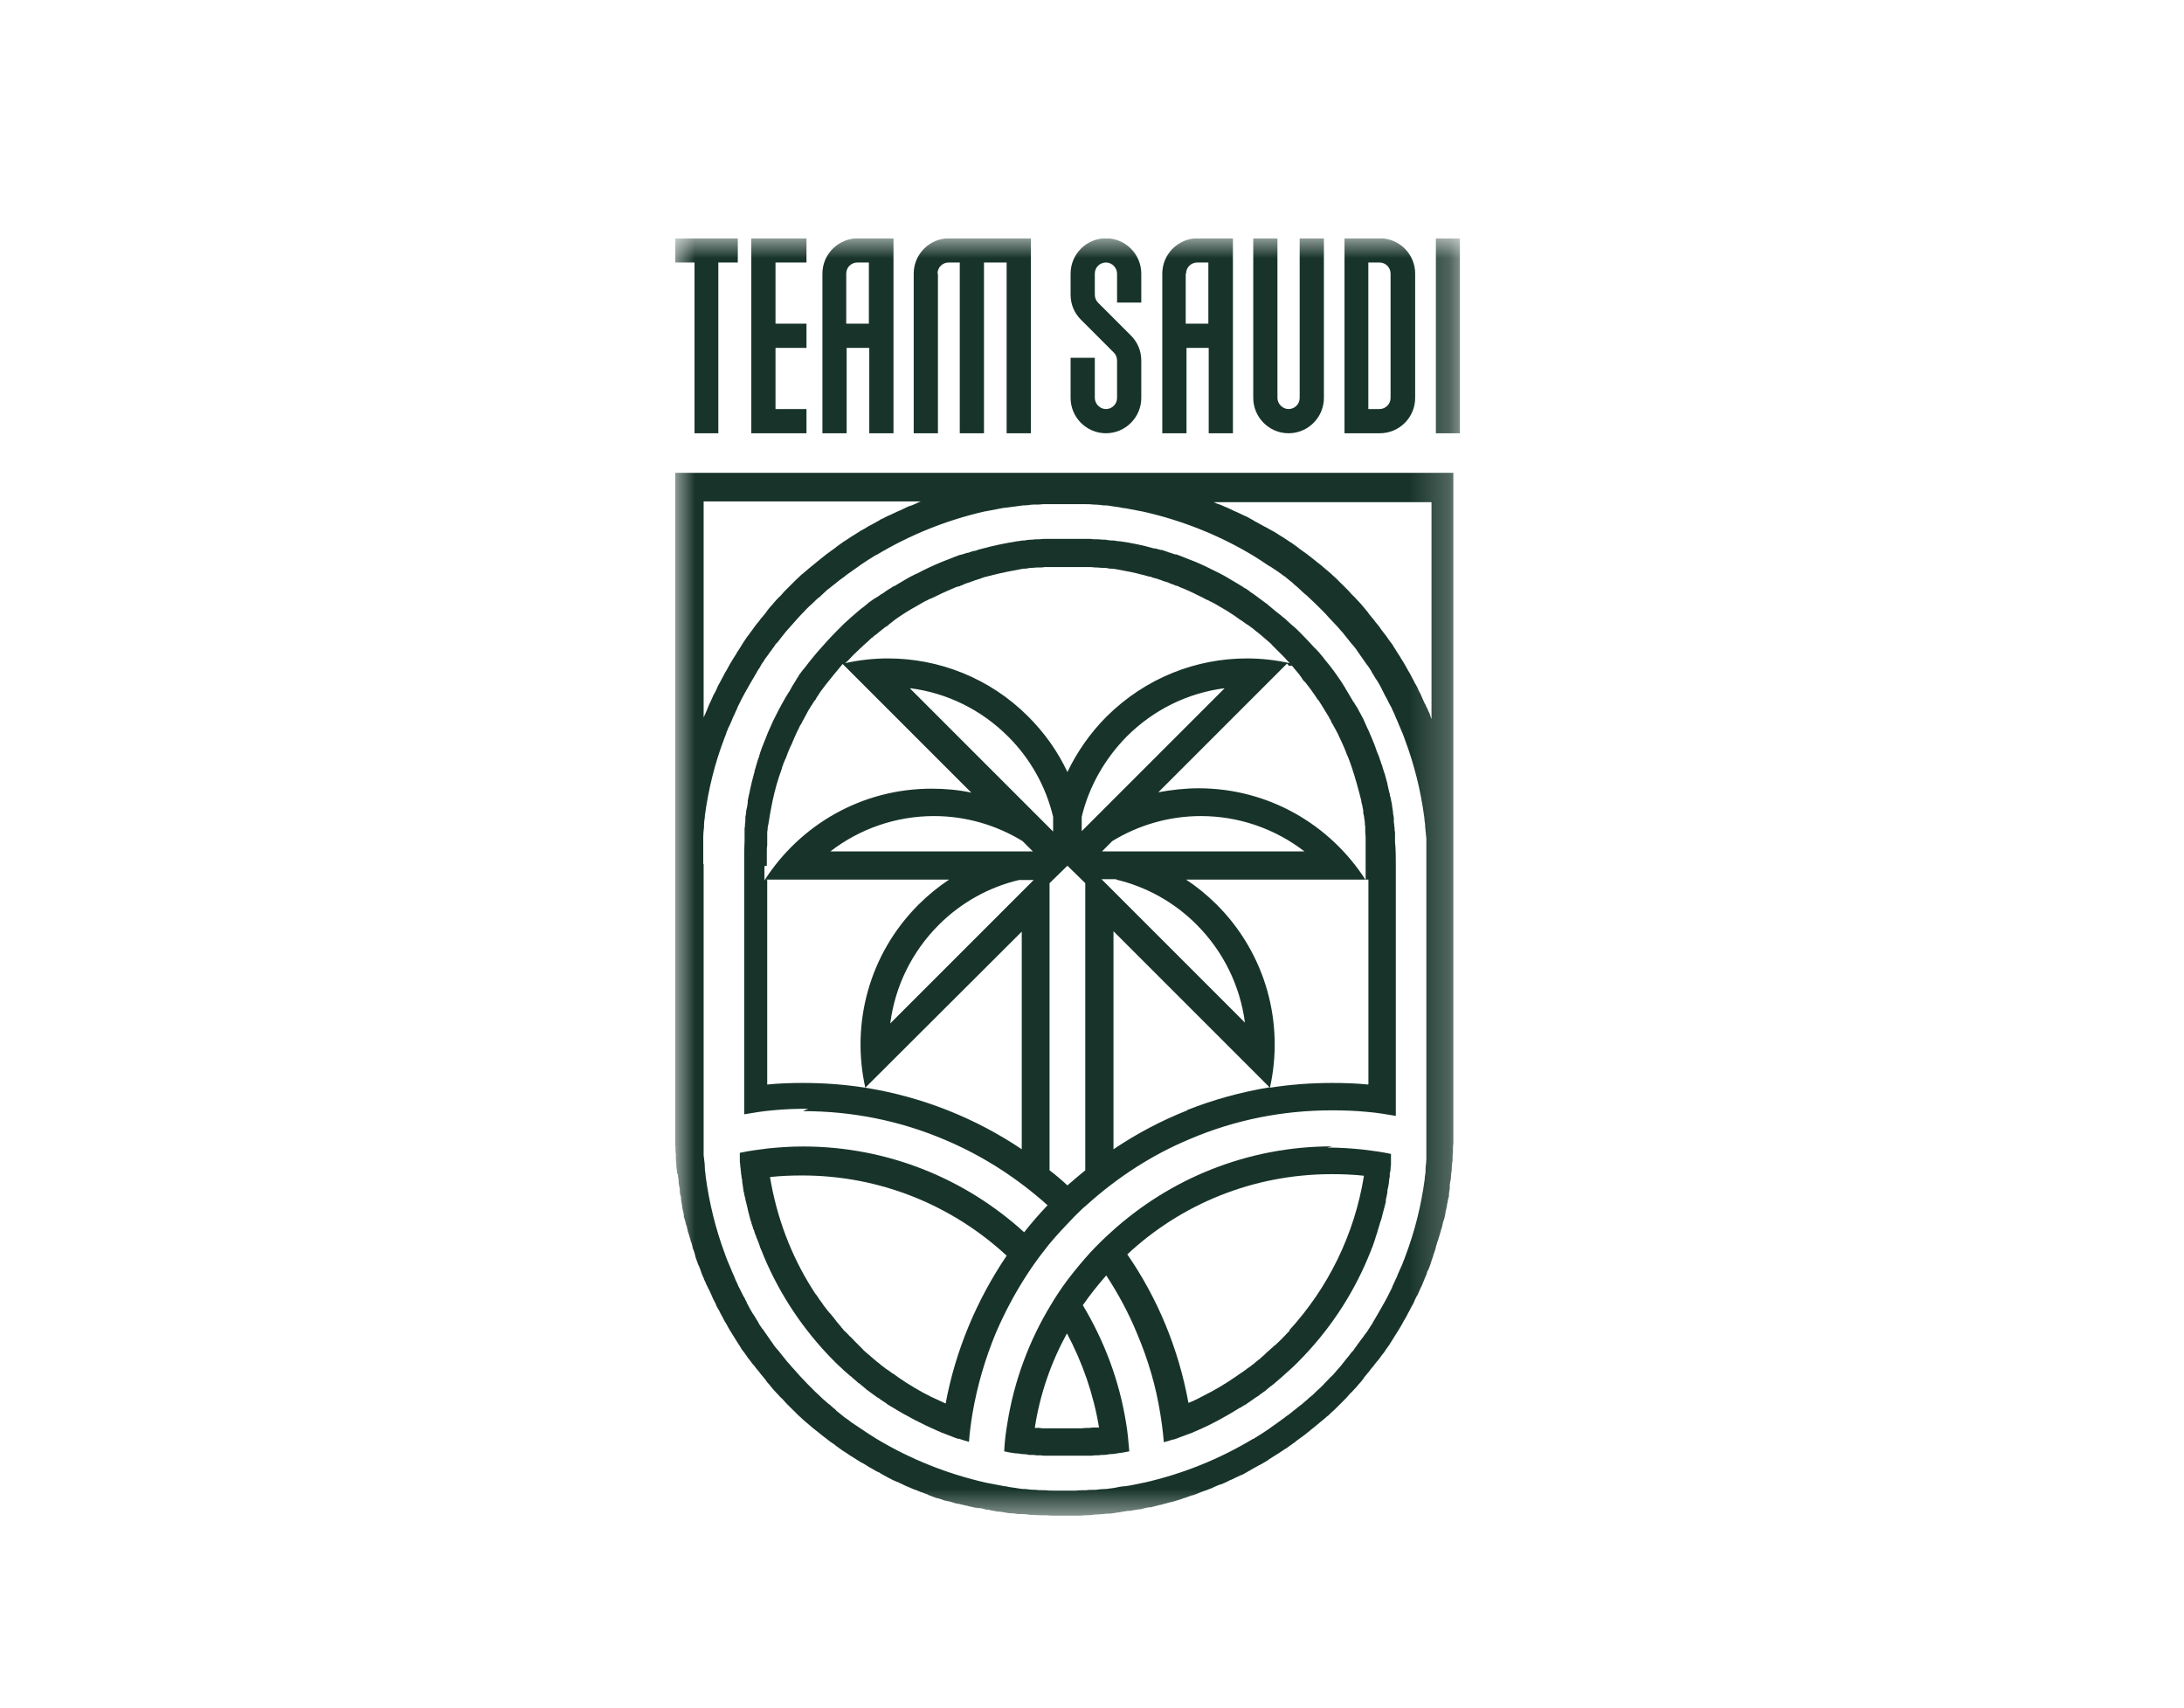 <svg width="55" height="43" viewBox="0 0 55 43" fill="none" xmlns="http://www.w3.org/2000/svg">
<g clip-path="url(#clip0_882_532)">
<mask id="mask0_882_532" style="mask-type:luminance" maskUnits="userSpaceOnUse" x="17" y="6" width="20" height="33">
<path d="M36.76 6H17V38.3H36.76V6Z" fill="white"/>
</mask>
<g mask="url(#mask0_882_532)">
<path d="M17 28.416C17 28.486 17 28.546 17 28.616C17 28.636 17 28.656 17 28.666C17 28.726 17 28.786 17 28.856H17.01C17.01 28.936 17.01 29.006 17.02 29.066C17.02 29.086 17.02 29.106 17.02 29.116C17.02 29.176 17.02 29.236 17.03 29.286C17.03 29.286 17.03 29.306 17.03 29.316C17.03 29.376 17.04 29.446 17.05 29.506C17.05 29.526 17.05 29.536 17.05 29.556H17.07C17.07 29.606 17.08 29.666 17.09 29.716C17.09 29.726 17.09 29.746 17.09 29.756C17.09 29.816 17.11 29.876 17.12 29.946C17.12 29.966 17.12 29.986 17.12 30.006C17.12 30.056 17.14 30.106 17.15 30.156C17.15 30.176 17.15 30.186 17.15 30.206C17.16 30.266 17.17 30.326 17.18 30.386C17.18 30.406 17.18 30.426 17.19 30.446C17.2 30.496 17.21 30.536 17.22 30.586V30.636C17.24 30.696 17.26 30.756 17.27 30.806C17.27 30.826 17.28 30.846 17.29 30.866C17.3 30.906 17.31 30.956 17.32 30.996C17.32 31.016 17.33 31.036 17.34 31.056C17.36 31.116 17.37 31.166 17.39 31.226C17.39 31.246 17.4 31.266 17.41 31.286C17.42 31.326 17.43 31.356 17.44 31.396C17.44 31.396 17.44 31.396 17.44 31.406C17.44 31.426 17.45 31.446 17.46 31.466C17.48 31.516 17.5 31.576 17.51 31.626C17.51 31.646 17.52 31.666 17.53 31.696C17.54 31.736 17.56 31.776 17.57 31.806C17.57 31.826 17.59 31.856 17.6 31.876C17.62 31.926 17.64 31.976 17.66 32.036C17.66 32.056 17.68 32.076 17.68 32.096C17.7 32.136 17.71 32.166 17.73 32.206C17.73 32.226 17.75 32.256 17.76 32.276C17.78 32.326 17.8 32.376 17.83 32.426C17.83 32.446 17.85 32.466 17.86 32.486C17.88 32.526 17.89 32.556 17.91 32.596C17.92 32.616 17.93 32.636 17.94 32.666C17.96 32.706 17.98 32.756 18.01 32.806C18.02 32.826 18.03 32.846 18.04 32.876C18.05 32.906 18.07 32.926 18.08 32.956L18.1 32.986C18.1 32.986 18.13 33.036 18.14 33.066C18.16 33.096 18.17 33.126 18.19 33.156C18.2 33.186 18.22 33.206 18.23 33.236C18.25 33.276 18.27 33.306 18.29 33.336C18.31 33.376 18.33 33.406 18.35 33.446C18.37 33.476 18.39 33.516 18.41 33.546L18.46 33.626C18.46 33.626 18.5 33.686 18.51 33.706C18.53 33.736 18.54 33.756 18.56 33.786C18.58 33.816 18.6 33.846 18.61 33.866C18.63 33.886 18.64 33.916 18.66 33.946C18.68 33.986 18.71 34.016 18.74 34.056C18.76 34.086 18.79 34.126 18.81 34.156C18.83 34.186 18.85 34.216 18.87 34.236C18.89 34.266 18.91 34.286 18.93 34.316C18.95 34.346 18.97 34.366 18.99 34.386C19.01 34.416 19.03 34.436 19.05 34.466C19.07 34.486 19.09 34.516 19.11 34.536C19.13 34.566 19.15 34.586 19.17 34.616C19.21 34.656 19.24 34.706 19.28 34.746C19.28 34.746 19.28 34.756 19.29 34.766C19.3 34.776 19.31 34.786 19.32 34.806C19.36 34.846 19.39 34.886 19.43 34.936C19.45 34.956 19.46 34.976 19.48 34.996C19.53 35.046 19.57 35.096 19.62 35.146C19.64 35.166 19.65 35.186 19.67 35.196C19.71 35.236 19.75 35.276 19.79 35.326C19.8 35.336 19.82 35.356 19.83 35.366C19.88 35.416 19.93 35.466 19.98 35.516C20 35.536 20.02 35.546 20.03 35.566C20.08 35.616 20.13 35.666 20.19 35.716C20.2 35.726 20.21 35.736 20.22 35.746C20.27 35.786 20.31 35.826 20.36 35.866C20.38 35.876 20.39 35.896 20.41 35.906C20.46 35.956 20.52 35.996 20.58 36.046C20.6 36.056 20.61 36.076 20.63 36.086C20.68 36.126 20.73 36.166 20.78 36.206C20.79 36.206 20.81 36.226 20.82 36.236C20.88 36.286 20.94 36.326 21 36.366C21.02 36.376 21.03 36.386 21.05 36.406C21.11 36.446 21.17 36.496 21.23 36.536C21.23 36.536 21.24 36.536 21.25 36.546C21.31 36.586 21.37 36.626 21.43 36.666C21.45 36.676 21.46 36.686 21.48 36.696C21.54 36.736 21.61 36.776 21.67 36.816C21.68 36.816 21.7 36.836 21.71 36.836C21.77 36.866 21.83 36.906 21.89 36.946C21.9 36.946 21.91 36.956 21.93 36.966C22 37.006 22.06 37.046 22.13 37.076C22.15 37.076 22.16 37.096 22.18 37.106C22.25 37.146 22.31 37.176 22.38 37.216C22.45 37.256 22.52 37.286 22.59 37.316C22.61 37.316 22.62 37.326 22.64 37.336C22.71 37.366 22.78 37.406 22.85 37.436C22.85 37.436 22.87 37.436 22.88 37.446C22.95 37.476 23.01 37.506 23.08 37.526C23.09 37.526 23.11 37.536 23.12 37.546C23.14 37.546 23.16 37.556 23.17 37.566C23.17 37.566 23.19 37.566 23.2 37.576C23.21 37.576 23.22 37.576 23.23 37.586C23.27 37.596 23.3 37.616 23.34 37.626C23.35 37.626 23.37 37.636 23.38 37.646C23.45 37.676 23.52 37.696 23.59 37.726C23.59 37.726 23.6 37.726 23.61 37.726C23.63 37.726 23.66 37.746 23.68 37.746C23.73 37.766 23.78 37.786 23.84 37.796C23.85 37.796 23.86 37.796 23.88 37.806C23.88 37.806 23.88 37.806 23.89 37.806C23.92 37.806 23.95 37.826 23.97 37.826C24.02 37.846 24.07 37.856 24.11 37.866C24.11 37.866 24.12 37.866 24.13 37.866C24.17 37.876 24.21 37.886 24.25 37.896C24.28 37.896 24.31 37.916 24.34 37.916C24.35 37.916 24.37 37.916 24.38 37.926C24.44 37.936 24.5 37.956 24.56 37.966C24.58 37.966 24.6 37.966 24.61 37.976C24.62 37.976 24.64 37.976 24.65 37.976C24.65 37.976 24.67 37.976 24.68 37.976C24.73 37.986 24.79 37.996 24.84 38.016C24.84 38.016 24.86 38.016 24.87 38.016H24.9C24.9 38.016 24.92 38.016 24.92 38.026C24.99 38.036 25.06 38.056 25.14 38.066C25.15 38.066 25.17 38.066 25.18 38.066C25.26 38.076 25.34 38.096 25.42 38.106C25.42 38.106 25.42 38.106 25.43 38.106C25.44 38.106 25.46 38.106 25.47 38.106C25.52 38.106 25.58 38.116 25.63 38.126C25.64 38.126 25.65 38.126 25.66 38.126C25.68 38.126 25.69 38.126 25.71 38.126C25.72 38.126 25.73 38.126 25.74 38.126C25.81 38.126 25.88 38.136 25.95 38.146C25.95 38.146 25.98 38.146 25.99 38.146C26.06 38.146 26.13 38.156 26.2 38.156C26.2 38.156 26.2 38.156 26.21 38.156C26.21 38.156 26.23 38.156 26.24 38.156C26.32 38.156 26.4 38.156 26.49 38.166C26.51 38.166 26.53 38.166 26.54 38.166C26.62 38.166 26.71 38.166 26.79 38.166C26.87 38.166 26.96 38.166 27.04 38.166C27.06 38.166 27.08 38.166 27.09 38.166C27.17 38.166 27.25 38.166 27.33 38.156C27.34 38.156 27.36 38.156 27.37 38.156C27.45 38.156 27.52 38.146 27.59 38.136C27.61 38.136 27.62 38.136 27.63 38.136C27.71 38.136 27.79 38.126 27.87 38.116C27.89 38.116 27.91 38.116 27.92 38.116C28 38.116 28.08 38.096 28.15 38.086C28.15 38.086 28.15 38.086 28.16 38.086C28.24 38.076 28.32 38.056 28.4 38.046C28.42 38.046 28.44 38.046 28.45 38.046C28.53 38.036 28.61 38.016 28.69 38.006H28.72C28.79 37.986 28.87 37.966 28.94 37.956C28.94 37.956 28.97 37.956 28.98 37.956C29.06 37.936 29.13 37.916 29.21 37.896C29.22 37.896 29.24 37.896 29.26 37.886C29.33 37.866 29.4 37.846 29.48 37.826H29.5C29.58 37.806 29.65 37.776 29.73 37.756C29.75 37.756 29.76 37.746 29.78 37.736C29.86 37.716 29.93 37.686 30.01 37.656C30.01 37.656 30.02 37.656 30.03 37.656C30.1 37.636 30.17 37.606 30.24 37.576C30.25 37.576 30.27 37.566 30.29 37.556C30.31 37.556 30.33 37.536 30.35 37.536C30.35 37.536 30.37 37.536 30.38 37.526C30.42 37.506 30.47 37.496 30.51 37.476C30.52 37.476 30.54 37.466 30.55 37.456C30.62 37.426 30.68 37.396 30.75 37.376C30.75 37.376 30.77 37.376 30.78 37.366C30.85 37.336 30.92 37.306 30.99 37.266C31.01 37.266 31.02 37.256 31.04 37.246C31.11 37.216 31.18 37.176 31.25 37.146C31.25 37.146 31.25 37.146 31.26 37.146C31.33 37.116 31.39 37.076 31.46 37.036C31.48 37.036 31.49 37.016 31.51 37.006C31.58 36.966 31.64 36.936 31.71 36.896C31.72 36.896 31.73 36.886 31.75 36.876C31.81 36.846 31.87 36.806 31.92 36.776C31.93 36.776 31.95 36.756 31.96 36.746C32.02 36.706 32.09 36.666 32.15 36.626C32.17 36.616 32.18 36.606 32.2 36.596C32.26 36.556 32.32 36.516 32.38 36.476C32.38 36.476 32.39 36.476 32.4 36.466C32.46 36.426 32.52 36.376 32.58 36.336C32.6 36.326 32.62 36.316 32.63 36.296C32.69 36.256 32.75 36.206 32.81 36.166C32.82 36.156 32.84 36.146 32.85 36.136C32.9 36.096 32.95 36.056 33 36.016C33.01 36.006 33.03 35.986 33.05 35.976C33.11 35.926 33.16 35.886 33.22 35.836C33.24 35.816 33.25 35.806 33.27 35.796C33.32 35.756 33.36 35.716 33.41 35.676C33.42 35.666 33.43 35.656 33.45 35.646C33.5 35.596 33.55 35.546 33.61 35.496L33.66 35.446C33.71 35.396 33.76 35.346 33.81 35.296C33.82 35.286 33.84 35.266 33.85 35.256C33.89 35.216 33.93 35.176 33.97 35.126C33.99 35.106 34 35.086 34.02 35.076C34.07 35.026 34.11 34.976 34.16 34.926C34.18 34.906 34.19 34.886 34.21 34.866C34.25 34.826 34.28 34.786 34.32 34.736C34.33 34.726 34.34 34.706 34.35 34.696C34.35 34.696 34.35 34.686 34.36 34.676C34.4 34.636 34.43 34.586 34.47 34.546C34.49 34.516 34.51 34.496 34.53 34.466C34.55 34.446 34.57 34.416 34.59 34.396C34.61 34.366 34.63 34.346 34.65 34.316C34.67 34.296 34.69 34.266 34.71 34.246C34.73 34.216 34.75 34.196 34.77 34.166C34.79 34.136 34.81 34.106 34.83 34.086C34.86 34.056 34.88 34.016 34.9 33.986C34.93 33.946 34.95 33.916 34.98 33.876C35 33.846 35.01 33.826 35.03 33.796C35.05 33.766 35.07 33.736 35.08 33.716C35.1 33.686 35.11 33.666 35.13 33.636C35.15 33.606 35.17 33.576 35.18 33.556C35.2 33.526 35.21 33.506 35.23 33.476C35.25 33.446 35.27 33.406 35.29 33.376C35.31 33.336 35.33 33.306 35.35 33.266C35.37 33.236 35.39 33.196 35.41 33.166C35.42 33.136 35.44 33.116 35.45 33.086C35.47 33.056 35.48 33.026 35.5 32.996C35.51 32.966 35.53 32.946 35.54 32.916C35.54 32.906 35.55 32.896 35.56 32.886C35.57 32.856 35.59 32.836 35.6 32.806C35.61 32.786 35.62 32.766 35.63 32.736C35.65 32.696 35.67 32.646 35.7 32.606C35.71 32.586 35.72 32.556 35.73 32.536C35.75 32.496 35.76 32.466 35.78 32.426L35.81 32.366C35.81 32.366 35.85 32.266 35.87 32.216C35.88 32.196 35.89 32.166 35.9 32.146C35.92 32.106 35.93 32.076 35.94 32.036C35.94 32.016 35.96 31.996 35.97 31.976C35.99 31.926 36.01 31.876 36.03 31.816C36.03 31.796 36.05 31.766 36.05 31.746C36.06 31.706 36.08 31.676 36.09 31.636C36.09 31.616 36.1 31.596 36.11 31.566C36.13 31.516 36.15 31.456 36.16 31.406C36.16 31.386 36.17 31.366 36.18 31.336C36.19 31.296 36.2 31.256 36.22 31.216C36.22 31.196 36.23 31.176 36.24 31.146C36.26 31.086 36.27 31.036 36.29 30.976C36.29 30.976 36.3 30.936 36.31 30.916C36.32 30.876 36.33 30.836 36.34 30.786C36.34 30.766 36.35 30.746 36.36 30.726C36.38 30.666 36.39 30.606 36.4 30.556C36.4 30.536 36.4 30.516 36.41 30.496C36.42 30.456 36.43 30.406 36.44 30.356C36.44 30.336 36.44 30.316 36.45 30.296C36.46 30.236 36.47 30.176 36.49 30.116C36.49 30.096 36.49 30.086 36.49 30.066C36.49 30.016 36.51 29.966 36.51 29.916C36.51 29.896 36.51 29.876 36.51 29.856C36.51 29.796 36.53 29.736 36.54 29.666C36.54 29.656 36.54 29.636 36.54 29.626C36.54 29.576 36.55 29.516 36.56 29.466C36.56 29.466 36.56 29.426 36.56 29.416C36.56 29.356 36.57 29.286 36.58 29.226C36.58 29.226 36.58 29.206 36.58 29.196C36.58 29.136 36.58 29.076 36.59 29.026C36.59 29.006 36.59 28.996 36.59 28.976C36.59 28.916 36.59 28.846 36.6 28.776C36.6 28.776 36.6 28.776 36.6 28.766C36.6 28.706 36.6 28.646 36.6 28.576C36.6 28.556 36.6 28.536 36.6 28.526C36.6 28.456 36.6 28.396 36.6 28.326V24.176V11.906H17V28.416ZM36.05 12.626V18.106C36.05 18.106 36.02 18.036 36.01 17.996C36.01 17.976 35.99 17.946 35.98 17.926C35.96 17.876 35.94 17.826 35.91 17.776C35.91 17.756 35.89 17.736 35.88 17.716C35.86 17.676 35.85 17.646 35.83 17.606C35.82 17.586 35.81 17.556 35.8 17.536C35.78 17.486 35.76 17.446 35.73 17.396C35.72 17.376 35.71 17.356 35.7 17.326C35.69 17.296 35.67 17.276 35.66 17.246L35.64 17.216C35.64 17.216 35.61 17.166 35.6 17.136C35.58 17.106 35.57 17.076 35.55 17.046C35.54 17.016 35.52 16.996 35.51 16.966C35.49 16.936 35.47 16.896 35.45 16.866C35.43 16.826 35.41 16.796 35.39 16.756C35.37 16.726 35.35 16.686 35.33 16.656C35.31 16.626 35.3 16.606 35.28 16.576C35.26 16.546 35.25 16.516 35.23 16.496C35.21 16.466 35.2 16.446 35.18 16.416C35.16 16.386 35.14 16.356 35.13 16.336C35.11 16.306 35.1 16.286 35.08 16.256C35.06 16.216 35.03 16.186 35 16.146C34.98 16.116 34.95 16.076 34.93 16.046C34.91 16.016 34.89 15.986 34.87 15.966C34.85 15.936 34.83 15.916 34.81 15.886C34.79 15.866 34.77 15.836 34.76 15.816C34.74 15.786 34.72 15.766 34.7 15.736C34.68 15.716 34.66 15.686 34.64 15.666C34.62 15.636 34.6 15.616 34.58 15.586C34.54 15.546 34.51 15.496 34.47 15.456C34.47 15.456 34.47 15.446 34.46 15.436C34.45 15.426 34.44 15.406 34.43 15.396C34.39 15.356 34.36 15.306 34.32 15.266C34.3 15.246 34.29 15.226 34.27 15.206C34.22 15.156 34.18 15.106 34.13 15.056C34.11 15.036 34.1 15.016 34.08 15.006C34.04 14.966 34 14.926 33.96 14.876C33.95 14.866 33.93 14.846 33.92 14.836C33.87 14.786 33.82 14.736 33.77 14.686C33.75 14.666 33.73 14.656 33.72 14.636C33.67 14.586 33.62 14.536 33.56 14.486C33.55 14.476 33.54 14.466 33.53 14.456C33.48 14.416 33.44 14.376 33.39 14.336C33.37 14.326 33.36 14.306 33.34 14.296C33.29 14.246 33.23 14.206 33.17 14.156C33.15 14.146 33.14 14.126 33.12 14.116C33.07 14.076 33.02 14.036 32.97 13.996C32.96 13.996 32.94 13.976 32.93 13.966C32.87 13.926 32.81 13.876 32.75 13.836C32.73 13.826 32.72 13.816 32.7 13.796C32.64 13.756 32.58 13.706 32.52 13.666C32.52 13.666 32.51 13.666 32.5 13.656C32.44 13.616 32.38 13.576 32.32 13.536C32.3 13.526 32.29 13.516 32.27 13.506C32.21 13.466 32.14 13.426 32.08 13.386C32.07 13.386 32.05 13.366 32.04 13.366C31.98 13.336 31.92 13.296 31.86 13.266C31.85 13.266 31.84 13.256 31.82 13.246C31.75 13.206 31.69 13.176 31.62 13.136C31.6 13.136 31.59 13.116 31.57 13.106C31.5 13.066 31.44 13.036 31.37 12.996C31.37 12.996 31.37 12.996 31.36 12.996C31.29 12.966 31.22 12.926 31.15 12.896C31.13 12.896 31.12 12.876 31.1 12.876C31.03 12.846 30.96 12.806 30.89 12.776C30.89 12.776 30.87 12.776 30.86 12.766C30.79 12.736 30.73 12.706 30.66 12.686C30.65 12.686 30.63 12.676 30.62 12.666C30.6 12.666 30.59 12.656 30.57 12.646H36.05V12.626ZM17.71 12.626H23.19C23.19 12.626 23.16 12.636 23.14 12.646C23.13 12.646 23.11 12.656 23.1 12.666C23.03 12.696 22.97 12.726 22.9 12.746C22.89 12.746 22.88 12.746 22.87 12.756C22.8 12.786 22.73 12.826 22.66 12.856C22.64 12.856 22.63 12.876 22.61 12.876C22.54 12.906 22.47 12.946 22.4 12.976C22.4 12.976 22.4 12.976 22.39 12.976C22.32 13.006 22.26 13.046 22.19 13.076C22.17 13.076 22.16 13.096 22.14 13.106C22.07 13.146 22.01 13.176 21.94 13.216C21.93 13.216 21.91 13.236 21.9 13.236C21.84 13.266 21.79 13.306 21.73 13.336C21.72 13.336 21.7 13.356 21.69 13.356C21.63 13.396 21.56 13.436 21.5 13.476C21.48 13.486 21.47 13.496 21.45 13.506C21.39 13.546 21.33 13.586 21.27 13.626C21.27 13.626 21.26 13.626 21.25 13.636C21.19 13.676 21.13 13.726 21.07 13.766C21.05 13.776 21.04 13.796 21.02 13.806C20.96 13.846 20.9 13.896 20.84 13.936C20.83 13.946 20.81 13.956 20.8 13.966C20.75 14.006 20.7 14.046 20.65 14.086C20.63 14.096 20.62 14.116 20.6 14.126C20.54 14.176 20.49 14.216 20.43 14.266C20.41 14.276 20.4 14.296 20.38 14.306C20.33 14.346 20.29 14.386 20.24 14.426C20.23 14.436 20.22 14.446 20.2 14.456C20.15 14.506 20.09 14.556 20.04 14.606L19.99 14.656C19.94 14.706 19.89 14.756 19.84 14.806C19.83 14.816 19.81 14.836 19.8 14.846C19.76 14.886 19.72 14.926 19.68 14.976C19.66 14.996 19.65 15.016 19.63 15.026C19.58 15.076 19.53 15.126 19.49 15.176C19.47 15.196 19.46 15.216 19.44 15.236C19.4 15.276 19.37 15.316 19.33 15.366C19.32 15.376 19.31 15.396 19.3 15.406C19.3 15.406 19.3 15.416 19.29 15.426C19.25 15.466 19.22 15.516 19.18 15.556C19.16 15.576 19.14 15.606 19.12 15.636C19.1 15.656 19.08 15.686 19.06 15.706C19.04 15.736 19.02 15.756 19 15.786C18.98 15.816 18.96 15.836 18.95 15.856C18.93 15.886 18.91 15.906 18.89 15.936C18.87 15.966 18.85 15.996 18.83 16.016C18.81 16.046 18.78 16.086 18.76 16.116C18.74 16.156 18.71 16.186 18.69 16.226C18.67 16.256 18.66 16.276 18.64 16.306C18.62 16.336 18.6 16.366 18.59 16.386C18.57 16.406 18.56 16.436 18.54 16.466C18.52 16.496 18.5 16.526 18.49 16.546C18.47 16.576 18.46 16.596 18.44 16.626C18.42 16.656 18.4 16.696 18.38 16.726C18.36 16.766 18.34 16.796 18.32 16.836C18.3 16.876 18.28 16.906 18.26 16.936C18.25 16.966 18.23 16.986 18.22 17.016C18.2 17.046 18.19 17.076 18.17 17.106C18.16 17.136 18.14 17.156 18.13 17.186C18.13 17.186 18.12 17.206 18.11 17.216C18.1 17.246 18.08 17.266 18.07 17.296C18.06 17.316 18.05 17.346 18.04 17.366C18.02 17.406 18 17.456 17.97 17.496C17.96 17.516 17.95 17.546 17.94 17.566C17.92 17.606 17.91 17.636 17.89 17.676L17.86 17.736C17.86 17.736 17.82 17.836 17.8 17.886C17.79 17.906 17.78 17.936 17.77 17.956C17.75 17.996 17.74 18.026 17.72 18.066V12.586L17.71 12.626ZM17.71 21.766C17.71 21.696 17.71 21.616 17.71 21.546C17.71 21.516 17.71 21.486 17.71 21.466C17.71 21.416 17.71 21.356 17.71 21.306C17.71 21.276 17.71 21.236 17.71 21.206C17.71 21.156 17.71 21.116 17.71 21.066C17.71 20.986 17.72 20.906 17.73 20.826C17.73 20.806 17.73 20.786 17.73 20.756C17.73 20.696 17.74 20.646 17.75 20.586C17.75 20.576 17.75 20.556 17.75 20.546C17.84 19.876 18 19.226 18.24 18.596C18.26 18.556 18.27 18.506 18.29 18.466C18.29 18.436 18.31 18.416 18.32 18.386C18.33 18.346 18.35 18.306 18.37 18.276C18.39 18.226 18.42 18.166 18.44 18.116C18.44 18.106 18.45 18.086 18.46 18.066C18.5 17.986 18.53 17.906 18.57 17.826C18.57 17.826 18.57 17.826 18.57 17.816C18.61 17.736 18.65 17.656 18.69 17.576C18.71 17.536 18.74 17.486 18.76 17.446C18.86 17.266 18.96 17.096 19.06 16.926C19.06 16.926 19.06 16.916 19.07 16.906C19.09 16.866 19.12 16.836 19.14 16.796C19.14 16.786 19.16 16.776 19.16 16.756C19.18 16.726 19.2 16.686 19.23 16.656C19.23 16.646 19.25 16.626 19.25 16.616C19.29 16.566 19.32 16.516 19.36 16.466C19.38 16.436 19.4 16.406 19.42 16.386C19.43 16.366 19.45 16.346 19.46 16.326C19.48 16.296 19.51 16.266 19.53 16.226C19.54 16.216 19.55 16.196 19.57 16.186C19.6 16.146 19.64 16.106 19.67 16.056C19.67 16.056 19.67 16.056 19.68 16.046C19.72 15.996 19.76 15.946 19.8 15.896C19.85 15.836 19.91 15.776 19.96 15.716C20.01 15.656 20.07 15.596 20.12 15.536C20.12 15.536 20.13 15.526 20.14 15.516C20.19 15.456 20.25 15.406 20.3 15.346C20.35 15.296 20.4 15.246 20.46 15.196L20.49 15.166C20.54 15.116 20.59 15.066 20.65 15.026C20.66 15.016 20.68 14.996 20.69 14.986L20.83 14.856C20.83 14.856 20.85 14.836 20.87 14.826C20.92 14.786 20.97 14.746 21.02 14.706C21.04 14.696 21.06 14.676 21.07 14.666C21.12 14.626 21.17 14.586 21.23 14.546C21.25 14.536 21.26 14.526 21.28 14.506C21.32 14.476 21.37 14.436 21.42 14.406C21.43 14.396 21.45 14.386 21.46 14.376C21.52 14.336 21.57 14.296 21.63 14.256C21.64 14.246 21.66 14.236 21.67 14.226C21.8 14.136 21.93 14.056 22.06 13.976C22.06 13.976 22.06 13.976 22.07 13.976C22.92 13.466 23.84 13.096 24.81 12.876C24.81 12.876 24.81 12.876 24.82 12.876C24.97 12.846 25.13 12.816 25.29 12.786C25.29 12.786 25.31 12.786 25.32 12.786C25.4 12.776 25.47 12.766 25.55 12.756C25.62 12.746 25.7 12.736 25.77 12.726C25.78 12.726 25.8 12.726 25.81 12.726C25.88 12.726 25.96 12.706 26.03 12.706C26.04 12.706 26.06 12.706 26.07 12.706C26.14 12.706 26.2 12.706 26.27 12.696C26.28 12.696 26.29 12.696 26.3 12.696C26.37 12.696 26.45 12.696 26.52 12.696C26.54 12.696 26.55 12.696 26.57 12.696C26.65 12.696 26.72 12.696 26.8 12.696C26.88 12.696 26.95 12.696 27.03 12.696C27.05 12.696 27.06 12.696 27.08 12.696C27.15 12.696 27.23 12.696 27.3 12.696C27.31 12.696 27.32 12.696 27.33 12.696C27.4 12.696 27.47 12.696 27.53 12.706C27.54 12.706 27.55 12.706 27.57 12.706C27.64 12.706 27.72 12.716 27.79 12.726C27.8 12.726 27.81 12.726 27.83 12.726C27.91 12.726 27.98 12.746 28.06 12.756C28.14 12.766 28.22 12.776 28.3 12.796C28.3 12.796 28.32 12.796 28.33 12.796C28.49 12.826 28.65 12.856 28.8 12.886C29.77 13.106 30.7 13.476 31.55 13.986C31.68 14.066 31.82 14.156 31.95 14.246L31.99 14.266C32.05 14.306 32.11 14.346 32.17 14.386C32.18 14.386 32.19 14.406 32.2 14.406C32.25 14.446 32.3 14.476 32.35 14.516C32.36 14.516 32.38 14.536 32.39 14.546C32.44 14.586 32.5 14.636 32.55 14.676C32.56 14.686 32.58 14.706 32.59 14.716C32.64 14.756 32.7 14.806 32.75 14.856C32.75 14.856 32.75 14.856 32.76 14.866C32.81 14.916 32.86 14.956 32.92 15.006C32.93 15.016 32.94 15.026 32.95 15.036C33 15.086 33.06 15.136 33.11 15.186C33.11 15.186 33.12 15.196 33.13 15.206C33.24 15.316 33.36 15.426 33.46 15.546L33.47 15.556C33.53 15.616 33.58 15.676 33.64 15.736C33.7 15.796 33.75 15.866 33.81 15.926C33.89 16.026 33.97 16.126 34.05 16.226C34.05 16.226 34.06 16.236 34.07 16.246C34.1 16.286 34.14 16.326 34.17 16.376C34.17 16.376 34.18 16.396 34.19 16.406C34.26 16.506 34.33 16.606 34.4 16.706C34.41 16.726 34.42 16.736 34.44 16.756C34.46 16.786 34.48 16.816 34.5 16.846C34.51 16.866 34.53 16.886 34.54 16.916C34.56 16.946 34.57 16.976 34.59 16.996C34.6 17.016 34.62 17.046 34.63 17.066C34.65 17.096 34.67 17.126 34.69 17.156C34.71 17.196 34.74 17.236 34.76 17.276C34.77 17.306 34.79 17.326 34.8 17.356C34.81 17.386 34.83 17.406 34.84 17.436C34.85 17.466 34.87 17.486 34.88 17.516C34.89 17.536 34.91 17.566 34.92 17.586C34.93 17.606 34.94 17.626 34.95 17.646C34.98 17.706 35.01 17.766 35.04 17.816C35.05 17.836 35.06 17.856 35.07 17.886C35.1 17.946 35.13 18.006 35.15 18.066C35.17 18.116 35.2 18.176 35.22 18.226C35.22 18.246 35.24 18.266 35.24 18.276C35.29 18.396 35.34 18.506 35.38 18.626C35.62 19.266 35.78 19.916 35.87 20.596C35.87 20.666 35.89 20.726 35.89 20.796C35.89 20.796 35.89 20.806 35.89 20.816C35.9 20.916 35.91 21.016 35.92 21.116C35.92 21.156 35.92 21.186 35.92 21.226C35.92 21.266 35.92 21.296 35.92 21.336C35.92 21.386 35.92 21.436 35.92 21.486C35.92 21.516 35.92 21.546 35.92 21.576C35.92 21.656 35.92 21.736 35.92 21.816V28.446C35.92 28.526 35.92 28.606 35.92 28.696C35.92 28.726 35.92 28.756 35.92 28.776C35.92 28.826 35.92 28.886 35.92 28.936C35.92 28.966 35.92 29.006 35.92 29.036C35.92 29.086 35.92 29.136 35.92 29.176C35.92 29.256 35.91 29.336 35.9 29.406C35.9 29.426 35.9 29.446 35.9 29.476C35.9 29.536 35.89 29.586 35.88 29.646C35.88 29.656 35.88 29.676 35.88 29.686C35.79 30.356 35.63 31.006 35.39 31.636C35.37 31.686 35.36 31.726 35.34 31.766C35.33 31.796 35.32 31.816 35.31 31.846C35.29 31.886 35.28 31.916 35.26 31.956C35.24 32.006 35.21 32.066 35.19 32.116C35.19 32.136 35.18 32.146 35.17 32.166C35.13 32.246 35.1 32.326 35.06 32.406C35.06 32.406 35.06 32.406 35.06 32.416C35.02 32.496 34.98 32.576 34.94 32.656C34.92 32.696 34.89 32.746 34.87 32.786C34.77 32.966 34.67 33.136 34.57 33.306C34.57 33.306 34.57 33.316 34.56 33.326C34.54 33.366 34.51 33.396 34.49 33.436C34.49 33.446 34.47 33.456 34.47 33.466C34.45 33.496 34.43 33.536 34.4 33.566C34.4 33.576 34.38 33.596 34.37 33.606C34.34 33.656 34.3 33.706 34.26 33.756C34.24 33.786 34.22 33.816 34.2 33.836C34.19 33.856 34.17 33.876 34.16 33.896C34.14 33.926 34.11 33.956 34.09 33.996C34.08 34.006 34.07 34.026 34.05 34.036C34.02 34.076 33.98 34.126 33.95 34.166C33.95 34.166 33.95 34.166 33.94 34.176C33.9 34.226 33.86 34.276 33.82 34.326C33.77 34.396 33.71 34.456 33.66 34.516C33.61 34.576 33.56 34.636 33.5 34.686C33.5 34.686 33.49 34.696 33.48 34.706C33.43 34.766 33.37 34.816 33.32 34.876C33.27 34.926 33.22 34.976 33.16 35.026L33.13 35.056C33.08 35.106 33.03 35.156 32.97 35.196C32.96 35.206 32.94 35.226 32.93 35.236C32.88 35.276 32.84 35.316 32.79 35.356C32.78 35.366 32.77 35.376 32.75 35.386C32.7 35.426 32.65 35.466 32.6 35.506C32.58 35.516 32.56 35.536 32.55 35.546C32.5 35.586 32.45 35.626 32.39 35.666C32.37 35.676 32.36 35.696 32.34 35.706C32.29 35.736 32.25 35.776 32.2 35.806C32.19 35.816 32.17 35.826 32.16 35.836C32.1 35.876 32.05 35.916 31.99 35.956C31.98 35.966 31.96 35.976 31.95 35.986C31.82 36.076 31.69 36.156 31.56 36.236C31.56 36.236 31.56 36.236 31.55 36.236C30.7 36.746 29.78 37.116 28.81 37.336C28.81 37.336 28.81 37.336 28.8 37.336C28.65 37.366 28.49 37.406 28.33 37.426C28.33 37.426 28.31 37.426 28.3 37.426C28.22 37.436 28.15 37.446 28.07 37.466C28 37.476 27.92 37.486 27.85 37.496C27.84 37.496 27.83 37.496 27.81 37.496C27.74 37.496 27.66 37.506 27.59 37.516C27.58 37.516 27.57 37.516 27.55 37.516C27.48 37.516 27.41 37.516 27.35 37.526C27.34 37.526 27.33 37.526 27.32 37.526C27.25 37.526 27.17 37.526 27.1 37.536C27.08 37.536 27.07 37.536 27.05 37.536C26.97 37.536 26.9 37.536 26.82 37.536C26.74 37.536 26.67 37.536 26.59 37.536C26.57 37.536 26.56 37.536 26.54 37.536C26.47 37.536 26.39 37.536 26.32 37.526C26.31 37.526 26.3 37.526 26.29 37.526C26.22 37.526 26.15 37.526 26.09 37.516C26.08 37.516 26.07 37.516 26.05 37.516C25.98 37.516 25.9 37.506 25.83 37.496C25.82 37.496 25.81 37.496 25.79 37.496C25.71 37.496 25.64 37.476 25.56 37.466C25.48 37.456 25.4 37.446 25.33 37.426C25.33 37.426 25.31 37.426 25.3 37.426C25.14 37.396 24.98 37.366 24.83 37.336C23.86 37.116 22.93 36.746 22.08 36.236C21.95 36.156 21.81 36.066 21.68 35.976C21.67 35.976 21.66 35.956 21.65 35.956C21.59 35.916 21.53 35.876 21.47 35.836C21.46 35.836 21.45 35.816 21.44 35.816C21.39 35.776 21.34 35.736 21.29 35.706C21.28 35.696 21.26 35.686 21.25 35.676C21.2 35.636 21.14 35.586 21.09 35.546C21.07 35.536 21.06 35.526 21.05 35.506C20.99 35.456 20.94 35.416 20.89 35.366C20.89 35.366 20.88 35.366 20.87 35.356C20.82 35.316 20.77 35.266 20.71 35.216C20.7 35.206 20.69 35.196 20.68 35.186C20.63 35.136 20.57 35.086 20.52 35.036C20.52 35.036 20.51 35.026 20.5 35.016C20.39 34.906 20.28 34.796 20.17 34.676C20.17 34.676 20.17 34.666 20.16 34.666C20.11 34.606 20.05 34.546 20 34.486C19.94 34.426 19.89 34.356 19.83 34.296C19.75 34.196 19.67 34.096 19.59 33.996C19.59 33.996 19.58 33.986 19.57 33.976C19.54 33.936 19.5 33.896 19.47 33.846C19.47 33.846 19.46 33.826 19.45 33.816C19.38 33.716 19.31 33.616 19.24 33.516C19.23 33.496 19.22 33.476 19.2 33.466C19.18 33.436 19.16 33.406 19.14 33.376C19.13 33.356 19.11 33.336 19.1 33.306C19.08 33.276 19.07 33.246 19.05 33.226C19.04 33.206 19.02 33.176 19.01 33.156C18.99 33.126 18.97 33.096 18.95 33.066C18.93 33.026 18.9 32.986 18.88 32.946C18.87 32.916 18.85 32.896 18.84 32.866C18.82 32.836 18.81 32.816 18.8 32.786C18.79 32.756 18.77 32.736 18.76 32.706C18.75 32.676 18.73 32.656 18.72 32.636C18.71 32.616 18.7 32.596 18.69 32.576C18.66 32.516 18.63 32.456 18.6 32.396C18.59 32.376 18.58 32.356 18.57 32.326C18.54 32.266 18.51 32.206 18.49 32.146C18.47 32.096 18.44 32.036 18.42 31.986C18.42 31.966 18.4 31.946 18.4 31.936C18.35 31.816 18.3 31.706 18.26 31.586C18.02 30.946 17.86 30.286 17.77 29.616C17.77 29.546 17.75 29.486 17.75 29.416C17.75 29.416 17.75 29.406 17.75 29.396C17.75 29.296 17.73 29.196 17.72 29.096C17.72 29.056 17.72 29.016 17.72 28.986C17.72 28.946 17.72 28.916 17.72 28.876C17.72 28.826 17.72 28.776 17.72 28.726C17.72 28.696 17.72 28.666 17.72 28.636C17.72 28.556 17.72 28.476 17.72 28.396V21.746L17.71 21.766Z" fill="#18342A"/>
<path d="M33.549 28.867C31.409 28.867 29.449 29.687 27.979 31.027C27.799 31.187 27.629 31.357 27.469 31.527C27.259 31.757 27.069 31.987 26.879 32.237C26.729 32.437 26.589 32.647 26.459 32.867C25.919 33.757 25.539 34.767 25.369 35.837C25.329 36.067 25.299 36.307 25.289 36.547C25.379 36.567 25.479 36.587 25.569 36.597H25.589C25.639 36.597 25.689 36.607 25.739 36.617C25.749 36.617 25.769 36.617 25.779 36.617C25.829 36.617 25.879 36.627 25.919 36.637C25.939 36.637 25.949 36.637 25.959 36.637C25.959 36.637 25.969 36.637 25.979 36.637C26.019 36.637 26.059 36.637 26.099 36.647C26.119 36.647 26.129 36.647 26.139 36.647C26.189 36.647 26.239 36.647 26.289 36.657C26.299 36.657 26.309 36.657 26.329 36.657C26.379 36.657 26.429 36.657 26.489 36.657H26.499C26.619 36.657 26.739 36.657 26.859 36.657C26.979 36.657 27.099 36.657 27.219 36.657H27.229C27.279 36.657 27.339 36.657 27.389 36.657C27.399 36.657 27.409 36.657 27.419 36.657C27.469 36.657 27.519 36.657 27.569 36.647C27.579 36.647 27.599 36.647 27.609 36.647C27.649 36.647 27.689 36.647 27.739 36.637H27.759C27.769 36.637 27.779 36.637 27.799 36.637C27.849 36.637 27.899 36.627 27.949 36.617C27.949 36.617 27.969 36.617 27.979 36.617C28.029 36.617 28.089 36.607 28.139 36.597C28.239 36.587 28.339 36.567 28.439 36.547C28.419 36.307 28.399 36.067 28.359 35.837C28.189 34.767 27.809 33.767 27.269 32.867C27.449 32.607 27.649 32.357 27.859 32.117C28.159 32.577 28.419 33.057 28.629 33.567C28.909 34.227 29.109 34.897 29.219 35.597C29.259 35.837 29.289 36.077 29.309 36.317C29.329 36.317 29.349 36.307 29.369 36.297C29.369 36.297 29.379 36.297 29.389 36.297C29.439 36.277 29.489 36.267 29.549 36.247C29.549 36.247 29.559 36.247 29.569 36.247C29.619 36.227 29.679 36.207 29.729 36.187C29.819 36.157 29.909 36.117 29.999 36.087C30.019 36.087 30.039 36.067 30.069 36.057C30.479 35.887 30.859 35.677 31.229 35.447C31.229 35.447 31.229 35.447 31.239 35.447C31.279 35.417 31.329 35.387 31.369 35.367C31.379 35.367 31.389 35.357 31.399 35.347C31.439 35.317 31.489 35.287 31.529 35.257C31.539 35.257 31.549 35.237 31.559 35.237C31.599 35.207 31.639 35.177 31.679 35.157C31.699 35.147 31.709 35.137 31.729 35.117C31.759 35.097 31.799 35.067 31.829 35.047C31.839 35.047 31.849 35.027 31.859 35.027C31.859 35.027 31.879 35.017 31.879 35.007C31.939 34.957 31.999 34.907 32.069 34.857C32.139 34.797 32.209 34.737 32.279 34.677C32.349 34.617 32.409 34.557 32.479 34.497C32.549 34.437 32.609 34.377 32.679 34.307C33.439 33.547 34.039 32.657 34.449 31.677C34.479 31.607 34.509 31.527 34.539 31.457C34.539 31.437 34.549 31.427 34.559 31.407C34.579 31.347 34.599 31.297 34.619 31.237C34.619 31.217 34.639 31.187 34.639 31.167C34.659 31.117 34.669 31.067 34.689 31.017C34.689 30.997 34.699 30.967 34.709 30.947L34.759 30.777C34.759 30.777 34.769 30.737 34.779 30.727C34.819 30.577 34.859 30.427 34.899 30.267C34.899 30.247 34.899 30.237 34.899 30.217C34.909 30.157 34.929 30.097 34.939 30.027V29.977C34.959 29.907 34.969 29.837 34.979 29.767V29.757C34.979 29.717 34.989 29.667 34.999 29.627V29.547C34.999 29.547 35.019 29.487 35.019 29.447C35.019 29.407 35.019 29.377 35.029 29.337C35.029 29.307 35.029 29.277 35.029 29.257C35.029 29.227 35.029 29.187 35.029 29.157C35.029 29.127 35.029 29.097 35.029 29.057C34.799 29.007 34.559 28.977 34.319 28.947C34.029 28.917 33.729 28.897 33.429 28.897M27.689 35.947C27.689 35.947 27.649 35.947 27.629 35.947C27.609 35.947 27.599 35.947 27.579 35.947C27.529 35.947 27.489 35.947 27.439 35.957H27.399C27.399 35.957 27.299 35.957 27.249 35.967C27.249 35.967 27.229 35.967 27.219 35.967C27.109 35.967 26.989 35.967 26.869 35.967C26.749 35.967 26.639 35.967 26.519 35.967H26.499C26.449 35.967 26.399 35.967 26.349 35.967C26.339 35.967 26.319 35.967 26.309 35.967C26.259 35.967 26.219 35.967 26.169 35.957C26.159 35.957 26.139 35.957 26.119 35.957C26.099 35.957 26.079 35.957 26.059 35.957C26.189 35.107 26.469 34.307 26.869 33.577C27.259 34.307 27.539 35.107 27.679 35.957M32.479 33.507C32.479 33.507 32.479 33.517 32.469 33.517C32.459 33.527 32.449 33.537 32.429 33.557C32.329 33.667 32.219 33.777 32.109 33.877C32.109 33.877 32.099 33.887 32.089 33.887C32.059 33.917 32.019 33.957 31.979 33.987C31.979 33.987 31.969 33.997 31.959 34.007C31.919 34.037 31.889 34.067 31.849 34.107C31.849 34.107 31.839 34.117 31.829 34.127C31.789 34.157 31.749 34.197 31.719 34.227C31.719 34.227 31.709 34.227 31.699 34.237C31.659 34.267 31.619 34.307 31.579 34.337C31.569 34.347 31.559 34.357 31.539 34.367C31.499 34.397 31.469 34.427 31.429 34.447C31.409 34.457 31.399 34.477 31.379 34.487C31.339 34.517 31.309 34.537 31.279 34.557C31.259 34.567 31.239 34.587 31.219 34.597C31.189 34.617 31.149 34.647 31.119 34.667C30.859 34.847 30.589 35.007 30.309 35.147C30.179 35.217 30.059 35.277 29.929 35.327C29.679 33.957 29.149 32.687 28.389 31.587C29.739 30.327 31.549 29.567 33.539 29.567C33.809 29.567 34.079 29.577 34.349 29.607C34.109 31.097 33.439 32.437 32.469 33.497" fill="#18342A"/>
<path d="M20.221 27.98C21.461 27.98 22.661 28.22 23.791 28.7C24.741 29.1 25.611 29.66 26.381 30.35C26.171 30.57 25.981 30.79 25.791 31.03C24.321 29.69 22.361 28.87 20.221 28.87C19.921 28.87 19.621 28.89 19.331 28.92C19.091 28.95 18.861 28.98 18.631 29.03C18.631 29.07 18.631 29.1 18.631 29.14C18.631 29.17 18.631 29.19 18.631 29.22C18.631 29.25 18.631 29.28 18.641 29.32C18.641 29.36 18.641 29.39 18.651 29.42C18.651 29.45 18.651 29.48 18.661 29.51C18.661 29.54 18.661 29.57 18.671 29.6C18.671 29.64 18.681 29.68 18.691 29.72C18.691 29.72 18.691 29.73 18.691 29.74C18.691 29.74 18.691 29.75 18.691 29.76C18.701 29.83 18.711 29.89 18.721 29.96C18.721 29.98 18.721 30 18.731 30.01C18.741 30.07 18.751 30.13 18.771 30.19C18.771 30.21 18.771 30.23 18.781 30.24C18.801 30.31 18.811 30.38 18.831 30.45C18.831 30.45 18.831 30.45 18.831 30.46C18.851 30.54 18.871 30.61 18.891 30.69C18.891 30.71 18.901 30.73 18.911 30.75C18.921 30.8 18.941 30.85 18.961 30.91C18.961 30.94 18.981 30.96 18.991 30.99C19.001 31.04 19.021 31.09 19.041 31.13C19.041 31.16 19.061 31.18 19.071 31.21C19.091 31.26 19.111 31.31 19.131 31.37C19.131 31.39 19.141 31.41 19.151 31.43C19.181 31.5 19.211 31.57 19.241 31.65C19.651 32.62 20.241 33.5 20.981 34.25C20.991 34.25 21.001 34.27 21.011 34.28C21.071 34.34 21.131 34.4 21.191 34.45C21.211 34.47 21.221 34.48 21.241 34.5C21.291 34.54 21.341 34.59 21.391 34.63C21.401 34.64 21.411 34.65 21.431 34.66C21.491 34.72 21.561 34.77 21.621 34.83C21.621 34.83 21.621 34.83 21.631 34.83C21.691 34.88 21.751 34.93 21.811 34.98C21.811 34.98 21.821 34.99 21.831 35C21.841 35 21.851 35.01 21.861 35.02C21.901 35.05 21.931 35.07 21.971 35.1L22.011 35.13C22.011 35.13 22.091 35.19 22.131 35.21C22.141 35.21 22.151 35.23 22.171 35.24C22.211 35.27 22.251 35.29 22.291 35.32C22.301 35.32 22.321 35.34 22.331 35.35C22.371 35.38 22.411 35.4 22.441 35.42L22.461 35.43C22.831 35.66 23.221 35.86 23.631 36.04C23.651 36.04 23.671 36.06 23.701 36.07C23.791 36.1 23.871 36.14 23.961 36.17C24.011 36.19 24.061 36.21 24.121 36.23C24.121 36.23 24.141 36.23 24.151 36.23C24.201 36.25 24.251 36.26 24.301 36.28C24.311 36.28 24.321 36.28 24.341 36.29C24.361 36.29 24.381 36.3 24.401 36.31C24.421 36.07 24.451 35.83 24.491 35.59C24.611 34.89 24.811 34.21 25.081 33.56C25.301 33.05 25.561 32.56 25.861 32.1C25.991 31.9 26.131 31.7 26.281 31.51C26.461 31.27 26.661 31.05 26.871 30.83C26.931 30.77 26.991 30.7 27.051 30.64C27.161 30.53 27.261 30.43 27.381 30.33C28.151 29.64 29.011 29.08 29.971 28.68C31.101 28.2 32.301 27.96 33.541 27.96C33.841 27.96 34.141 27.97 34.441 28C34.681 28.02 34.921 28.06 35.151 28.1V21.78C35.151 21.59 35.151 21.39 35.131 21.2C35.131 21.18 35.131 21.16 35.131 21.14C35.131 21.12 35.131 21.1 35.131 21.08C35.131 21.05 35.131 21.03 35.131 21C35.131 20.97 35.131 20.94 35.121 20.9C35.121 20.87 35.121 20.83 35.111 20.8C35.111 20.77 35.111 20.74 35.101 20.71C35.101 20.71 35.101 20.69 35.101 20.68C35.101 20.66 35.101 20.64 35.101 20.61C35.101 20.57 35.091 20.53 35.081 20.49C35.081 20.49 35.081 20.48 35.081 20.47C35.081 20.47 35.081 20.46 35.081 20.45C35.071 20.38 35.061 20.32 35.051 20.25C35.051 20.23 35.051 20.21 35.041 20.2C35.031 20.14 35.021 20.08 35.001 20.02C35.001 20 35.001 19.98 34.991 19.97C34.971 19.9 34.961 19.83 34.941 19.75C34.941 19.75 34.941 19.75 34.941 19.74C34.921 19.67 34.901 19.59 34.881 19.52C34.881 19.5 34.871 19.48 34.861 19.46C34.841 19.41 34.831 19.35 34.811 19.3C34.811 19.27 34.791 19.25 34.781 19.22C34.781 19.19 34.761 19.16 34.751 19.13C34.751 19.11 34.741 19.09 34.731 19.07C34.731 19.04 34.711 19.02 34.701 18.99C34.681 18.94 34.661 18.89 34.641 18.83C34.641 18.81 34.621 18.79 34.621 18.77C34.591 18.7 34.561 18.62 34.531 18.55C34.521 18.52 34.501 18.49 34.491 18.46C34.481 18.43 34.471 18.4 34.451 18.37C34.431 18.33 34.421 18.3 34.401 18.26C34.391 18.24 34.381 18.22 34.371 18.19C34.341 18.12 34.311 18.06 34.271 17.99C34.261 17.97 34.251 17.95 34.231 17.92C34.201 17.85 34.161 17.79 34.121 17.73C34.111 17.71 34.101 17.69 34.081 17.67C34.031 17.58 33.971 17.49 33.921 17.4C33.911 17.38 33.891 17.36 33.881 17.33C33.861 17.3 33.841 17.27 33.831 17.25C33.811 17.22 33.791 17.19 33.781 17.17C33.651 16.98 33.521 16.79 33.371 16.62C33.351 16.59 33.331 16.57 33.311 16.54C33.291 16.52 33.271 16.49 33.251 16.47C33.231 16.44 33.211 16.42 33.181 16.39C33.161 16.37 33.141 16.34 33.111 16.32C33.001 16.2 32.891 16.08 32.771 15.96C32.761 15.95 32.751 15.94 32.741 15.93C32.681 15.87 32.621 15.81 32.561 15.76C32.541 15.75 32.531 15.73 32.511 15.72C32.461 15.67 32.411 15.63 32.361 15.58C32.351 15.57 32.341 15.56 32.321 15.55C32.251 15.49 32.191 15.44 32.121 15.39C32.121 15.39 32.121 15.39 32.111 15.38C32.051 15.33 31.991 15.28 31.931 15.23C31.931 15.23 31.921 15.22 31.911 15.21C31.911 15.21 31.891 15.2 31.881 15.19C31.841 15.16 31.811 15.14 31.771 15.11C31.761 15.1 31.741 15.09 31.731 15.08C31.691 15.05 31.651 15.02 31.611 14.99C31.601 14.99 31.581 14.97 31.571 14.96C31.541 14.94 31.501 14.92 31.471 14.89C31.471 14.89 31.451 14.89 31.451 14.87C31.431 14.87 31.421 14.85 31.401 14.84C31.381 14.83 31.351 14.81 31.331 14.8C31.321 14.8 31.301 14.78 31.291 14.77C31.291 14.77 31.281 14.76 31.271 14.76C31.221 14.73 31.171 14.7 31.121 14.67C31.031 14.62 30.941 14.56 30.851 14.51C30.811 14.49 30.761 14.46 30.721 14.44C30.521 14.34 30.321 14.24 30.111 14.15C30.051 14.13 29.991 14.1 29.931 14.08C29.881 14.06 29.831 14.04 29.781 14.02C29.731 14 29.681 13.98 29.621 13.96C29.621 13.96 29.601 13.96 29.591 13.96C29.541 13.94 29.491 13.93 29.441 13.91C29.431 13.91 29.421 13.91 29.411 13.9C29.361 13.88 29.311 13.87 29.271 13.85C29.271 13.85 29.251 13.85 29.241 13.85C29.191 13.84 29.141 13.82 29.091 13.81C29.081 13.81 29.071 13.81 29.061 13.81C28.781 13.73 28.491 13.67 28.201 13.63H28.181C28.131 13.63 28.081 13.61 28.031 13.61C28.021 13.61 28.001 13.61 27.991 13.61C27.941 13.61 27.891 13.6 27.841 13.59C27.821 13.59 27.811 13.59 27.791 13.59C27.741 13.59 27.691 13.58 27.651 13.58C27.631 13.58 27.621 13.58 27.611 13.58C27.561 13.58 27.511 13.58 27.461 13.57C27.451 13.57 27.441 13.57 27.421 13.57C27.371 13.57 27.311 13.57 27.261 13.57C27.261 13.57 27.261 13.57 27.251 13.57C27.131 13.57 27.011 13.57 26.891 13.57C26.771 13.57 26.651 13.57 26.531 13.57C26.531 13.57 26.531 13.57 26.521 13.57C26.471 13.57 26.411 13.57 26.361 13.57C26.351 13.57 26.341 13.57 26.331 13.57C26.281 13.57 26.231 13.57 26.181 13.58C26.171 13.58 26.151 13.58 26.141 13.58C26.091 13.58 26.041 13.58 25.991 13.59C25.981 13.59 25.971 13.59 25.951 13.59C25.901 13.59 25.851 13.6 25.801 13.61C25.801 13.61 25.781 13.61 25.771 13.61C25.721 13.61 25.661 13.63 25.611 13.63C25.311 13.68 25.011 13.74 24.721 13.82C24.671 13.83 24.611 13.85 24.561 13.87C24.561 13.87 24.551 13.87 24.541 13.87C24.491 13.88 24.431 13.9 24.381 13.92H24.361C24.311 13.94 24.251 13.95 24.201 13.97C24.201 13.97 24.191 13.97 24.181 13.97C24.131 13.99 24.071 14.01 24.021 14.03C23.971 14.05 23.921 14.07 23.871 14.09C23.811 14.11 23.751 14.14 23.691 14.16C23.481 14.25 23.281 14.34 23.081 14.45C23.081 14.45 23.061 14.45 23.051 14.46C23.011 14.48 22.971 14.5 22.931 14.52C22.881 14.55 22.841 14.57 22.791 14.6C22.701 14.65 22.611 14.71 22.521 14.76H22.511C22.491 14.77 22.471 14.78 22.461 14.79C22.431 14.81 22.411 14.82 22.381 14.84C22.371 14.84 22.361 14.85 22.351 14.86C22.311 14.88 22.281 14.91 22.251 14.93C22.241 14.93 22.231 14.94 22.221 14.95C22.221 14.95 22.211 14.95 22.201 14.96C22.201 14.96 22.191 14.96 22.181 14.97C22.141 15 22.101 15.03 22.061 15.05C22.041 15.06 22.031 15.07 22.011 15.08C21.981 15.1 21.941 15.13 21.911 15.15C21.911 15.15 21.891 15.17 21.881 15.17C21.881 15.17 21.861 15.18 21.861 15.19C21.801 15.24 21.741 15.29 21.671 15.34C21.601 15.4 21.531 15.46 21.461 15.52C21.391 15.58 21.331 15.64 21.261 15.7C21.191 15.77 21.131 15.83 21.061 15.9C20.901 16.06 20.751 16.23 20.601 16.4C20.581 16.42 20.561 16.45 20.541 16.47C20.441 16.59 20.351 16.7 20.261 16.82C20.241 16.84 20.231 16.86 20.211 16.88C20.191 16.91 20.171 16.93 20.151 16.96C20.131 16.99 20.111 17.01 20.101 17.04C20.081 17.07 20.061 17.09 20.051 17.12C20.031 17.15 20.011 17.18 20.001 17.2L19.951 17.28L19.901 17.37C19.901 17.37 19.871 17.43 19.851 17.45C19.831 17.48 19.821 17.51 19.801 17.53C19.781 17.56 19.771 17.59 19.751 17.62C19.651 17.79 19.561 17.97 19.471 18.15C19.441 18.21 19.421 18.27 19.391 18.33C19.381 18.36 19.361 18.39 19.351 18.42C19.341 18.45 19.321 18.48 19.311 18.52C19.281 18.59 19.251 18.67 19.221 18.74C19.221 18.76 19.211 18.77 19.201 18.79C19.181 18.85 19.161 18.9 19.141 18.96C19.141 18.98 19.121 19.01 19.121 19.03C19.121 19.05 19.111 19.07 19.101 19.09C19.091 19.12 19.081 19.15 19.071 19.18C19.071 19.2 19.051 19.23 19.051 19.25C19.031 19.31 19.021 19.36 19.001 19.42C19.001 19.44 19.001 19.46 18.991 19.47C18.951 19.62 18.911 19.77 18.881 19.92C18.881 19.94 18.881 19.95 18.871 19.97C18.861 20.03 18.841 20.09 18.831 20.16C18.831 20.18 18.831 20.19 18.831 20.21C18.821 20.28 18.811 20.35 18.791 20.42C18.791 20.42 18.791 20.42 18.791 20.43C18.791 20.43 18.791 20.43 18.791 20.44C18.791 20.48 18.781 20.53 18.771 20.57C18.771 20.59 18.771 20.61 18.771 20.63C18.771 20.63 18.771 20.64 18.771 20.65C18.771 20.68 18.771 20.71 18.761 20.75C18.761 20.79 18.761 20.82 18.751 20.86C18.751 20.89 18.751 20.92 18.751 20.94C18.751 20.97 18.751 21.01 18.751 21.04C18.751 21.08 18.751 21.11 18.751 21.15C18.751 21.15 18.751 21.15 18.751 21.16C18.751 21.26 18.741 21.35 18.741 21.45C18.741 21.55 18.741 21.64 18.741 21.74V28.06C18.981 28.02 19.211 27.98 19.451 27.96C19.751 27.93 20.051 27.92 20.351 27.92M23.831 35.35C23.701 35.29 23.571 35.23 23.441 35.17C23.161 35.03 22.891 34.87 22.631 34.69C22.591 34.66 22.561 34.64 22.521 34.61C22.511 34.6 22.491 34.59 22.471 34.58C22.431 34.55 22.401 34.53 22.361 34.5C22.341 34.49 22.331 34.48 22.311 34.47C22.281 34.44 22.241 34.42 22.211 34.39C22.191 34.38 22.181 34.37 22.161 34.35C22.131 34.32 22.091 34.3 22.061 34.27C22.041 34.25 22.021 34.24 22.001 34.22C21.981 34.2 21.951 34.18 21.931 34.16C21.911 34.14 21.891 34.12 21.861 34.1C21.841 34.08 21.811 34.06 21.791 34.04C21.771 34.02 21.741 34 21.721 33.97C21.701 33.95 21.681 33.93 21.661 33.91C21.631 33.88 21.611 33.86 21.581 33.83C21.561 33.81 21.551 33.8 21.531 33.78C21.491 33.74 21.451 33.69 21.401 33.65C21.361 33.61 21.321 33.56 21.271 33.52C21.251 33.5 21.231 33.48 21.221 33.46C21.201 33.44 21.181 33.42 21.171 33.4C21.151 33.38 21.131 33.35 21.111 33.33C21.091 33.31 21.081 33.29 21.061 33.27C21.041 33.24 21.021 33.22 21.001 33.19C20.981 33.17 20.971 33.15 20.951 33.13C20.931 33.1 20.911 33.08 20.881 33.05C20.871 33.03 20.851 33.02 20.841 33C20.821 32.97 20.791 32.94 20.771 32.91C20.761 32.9 20.751 32.88 20.741 32.87C20.721 32.84 20.691 32.8 20.671 32.77C20.671 32.76 20.651 32.75 20.641 32.73C20.611 32.69 20.591 32.65 20.561 32.61C20.561 32.61 20.551 32.6 20.541 32.59C20.511 32.54 20.481 32.5 20.451 32.45C19.921 31.61 19.561 30.66 19.391 29.64C19.661 29.61 19.931 29.6 20.201 29.6C22.191 29.6 24.001 30.37 25.351 31.62C24.601 32.73 24.061 34 23.811 35.36M25.731 28.94C24.571 28.16 23.231 27.62 21.791 27.39L25.731 23.46V28.95V28.94ZM22.421 25.76C22.541 24.84 22.961 23.97 23.641 23.29C24.201 22.73 24.901 22.34 25.661 22.16H26.031L22.421 25.77V25.76ZM20.911 21.44C21.651 20.87 22.561 20.55 23.521 20.55C24.311 20.55 25.081 20.77 25.751 21.18L26.011 21.44H20.911ZM22.921 17.33C23.851 17.45 24.711 17.87 25.391 18.55C25.951 19.11 26.341 19.81 26.521 20.57V20.94L22.921 17.34V17.33ZM27.331 29.47C27.181 29.59 27.031 29.72 26.881 29.85C26.741 29.72 26.591 29.59 26.431 29.47V22.24L26.881 21.8L27.331 22.24V29.47ZM27.241 20.94V20.57C27.421 19.81 27.821 19.11 28.371 18.55C29.051 17.87 29.911 17.45 30.841 17.33L27.241 20.93V20.94ZM28.011 21.18C28.681 20.77 29.451 20.55 30.241 20.55C31.201 20.55 32.111 20.87 32.851 21.44H27.751L28.011 21.18ZM28.111 22.15C28.871 22.33 29.571 22.72 30.131 23.28C30.811 23.96 31.231 24.83 31.351 25.75L27.741 22.14H28.111V22.15ZM29.901 27.96C29.241 28.22 28.621 28.55 28.041 28.94V23.45L31.971 27.38C31.251 27.5 30.561 27.69 29.901 27.95M34.451 27.31C34.151 27.28 33.851 27.27 33.551 27.27C33.011 27.27 32.491 27.31 31.981 27.39C32.341 25.78 31.891 24.03 30.641 22.78C30.401 22.54 30.141 22.33 29.871 22.15H34.461V27.3L34.451 27.31ZM32.531 16.76C32.531 16.76 32.571 16.8 32.581 16.82C32.601 16.84 32.621 16.87 32.641 16.89C32.661 16.91 32.671 16.93 32.691 16.95C32.711 16.97 32.731 17 32.751 17.03C32.771 17.05 32.781 17.07 32.791 17.09C32.811 17.12 32.831 17.15 32.861 17.17C32.871 17.19 32.891 17.2 32.901 17.22C32.921 17.25 32.951 17.28 32.971 17.31C32.981 17.32 32.991 17.34 33.001 17.35C33.021 17.38 33.051 17.42 33.071 17.45L33.101 17.49C33.101 17.49 33.151 17.57 33.181 17.61C33.181 17.61 33.191 17.63 33.201 17.63C33.231 17.68 33.261 17.72 33.291 17.77C33.341 17.85 33.381 17.92 33.431 18C33.451 18.03 33.471 18.06 33.481 18.09C33.501 18.12 33.521 18.15 33.531 18.19C33.531 18.19 33.541 18.21 33.551 18.22C33.571 18.25 33.581 18.28 33.601 18.31C33.621 18.35 33.641 18.38 33.661 18.42C33.671 18.45 33.691 18.47 33.701 18.5C33.721 18.55 33.751 18.6 33.771 18.65C33.811 18.73 33.841 18.81 33.881 18.9C33.901 18.96 33.921 19.01 33.951 19.07C33.961 19.1 33.971 19.13 33.981 19.15C34.001 19.21 34.021 19.26 34.041 19.32C34.131 19.59 34.211 19.88 34.281 20.16C34.281 20.21 34.301 20.25 34.311 20.3C34.311 20.34 34.331 20.38 34.331 20.42C34.331 20.43 34.331 20.45 34.331 20.46C34.331 20.49 34.341 20.52 34.351 20.55C34.351 20.61 34.371 20.66 34.371 20.72C34.371 20.75 34.371 20.78 34.381 20.81C34.381 20.83 34.381 20.85 34.381 20.87C34.381 20.87 34.381 20.89 34.381 20.9C34.381 20.92 34.381 20.93 34.381 20.95C34.381 20.99 34.391 21.03 34.391 21.08C34.391 21.11 34.391 21.13 34.391 21.16C34.391 21.2 34.391 21.23 34.391 21.26C34.391 21.28 34.391 21.3 34.391 21.32C34.391 21.36 34.391 21.41 34.391 21.45C34.391 21.57 34.391 21.68 34.391 21.8V22.16C33.501 20.77 31.951 19.85 30.181 19.85C29.841 19.85 29.501 19.89 29.171 19.95L32.411 16.71C32.411 16.71 32.451 16.75 32.461 16.77M21.301 16.69C21.301 16.69 21.321 16.66 21.341 16.65C21.441 16.54 21.551 16.43 21.661 16.33C21.661 16.33 21.661 16.32 21.671 16.32C21.711 16.29 21.741 16.25 21.781 16.22C21.781 16.22 21.791 16.21 21.801 16.2C21.841 16.17 21.871 16.14 21.911 16.1C21.911 16.1 21.921 16.09 21.931 16.08C21.931 16.08 21.951 16.06 21.961 16.06C21.991 16.03 22.021 16.01 22.041 15.99C22.041 15.99 22.051 15.99 22.061 15.98C22.101 15.95 22.141 15.91 22.181 15.88C22.191 15.88 22.201 15.86 22.221 15.85C22.261 15.82 22.291 15.79 22.331 15.77C22.351 15.76 22.361 15.75 22.381 15.73C22.411 15.7 22.451 15.68 22.481 15.65C22.501 15.64 22.521 15.62 22.531 15.61C22.561 15.59 22.601 15.56 22.631 15.54C22.661 15.52 22.691 15.5 22.721 15.48C22.871 15.38 23.031 15.29 23.191 15.2C23.211 15.19 23.241 15.17 23.261 15.16C23.281 15.15 23.311 15.13 23.341 15.12C23.381 15.1 23.411 15.08 23.451 15.07C23.651 14.97 23.851 14.88 24.061 14.79C24.081 14.79 24.101 14.78 24.111 14.77C24.111 14.77 24.121 14.77 24.131 14.77C24.161 14.77 24.181 14.75 24.211 14.74C24.231 14.74 24.261 14.72 24.281 14.71C24.321 14.7 24.351 14.68 24.391 14.67C24.411 14.67 24.431 14.66 24.451 14.65C24.491 14.64 24.531 14.62 24.561 14.61C24.581 14.61 24.601 14.6 24.621 14.59C24.661 14.58 24.701 14.57 24.741 14.55C24.761 14.55 24.771 14.54 24.791 14.53C24.791 14.53 24.801 14.53 24.811 14.53C24.851 14.52 24.881 14.51 24.921 14.5C24.931 14.5 24.951 14.5 24.961 14.49C25.231 14.42 25.501 14.37 25.771 14.32C25.781 14.32 25.791 14.32 25.801 14.32C25.851 14.32 25.891 14.31 25.941 14.3C25.951 14.3 25.971 14.3 25.981 14.3C26.031 14.3 26.071 14.29 26.121 14.29C26.141 14.29 26.151 14.29 26.171 14.29C26.221 14.29 26.261 14.29 26.311 14.28C26.331 14.28 26.341 14.28 26.351 14.28C26.401 14.28 26.451 14.28 26.501 14.28H26.521C26.641 14.28 26.751 14.28 26.871 14.28C26.991 14.28 27.101 14.28 27.221 14.28H27.241C27.291 14.28 27.341 14.28 27.391 14.28C27.401 14.28 27.421 14.28 27.431 14.28C27.481 14.28 27.521 14.28 27.571 14.29C27.591 14.29 27.601 14.29 27.621 14.29C27.671 14.29 27.711 14.3 27.761 14.3C27.781 14.3 27.791 14.3 27.811 14.3C27.861 14.3 27.901 14.31 27.951 14.32C27.961 14.32 27.971 14.32 27.991 14.32C28.041 14.32 28.091 14.33 28.141 14.34C28.361 14.38 28.581 14.42 28.791 14.48C28.801 14.48 28.821 14.48 28.831 14.49C28.871 14.5 28.901 14.51 28.941 14.52C28.941 14.52 28.951 14.52 28.961 14.52C28.981 14.52 29.001 14.53 29.011 14.54C29.051 14.55 29.091 14.56 29.121 14.57C29.141 14.57 29.161 14.58 29.181 14.59C29.221 14.6 29.251 14.61 29.291 14.63C29.311 14.63 29.341 14.65 29.361 14.65C29.391 14.66 29.431 14.67 29.461 14.69C29.491 14.7 29.521 14.71 29.541 14.72C29.561 14.72 29.591 14.74 29.611 14.75C29.611 14.75 29.621 14.75 29.631 14.75C29.651 14.75 29.681 14.77 29.701 14.78C29.911 14.86 30.111 14.96 30.311 15.06C30.341 15.08 30.381 15.1 30.411 15.11C30.441 15.12 30.461 15.14 30.491 15.15C30.511 15.16 30.531 15.17 30.551 15.18C30.621 15.22 30.681 15.25 30.741 15.29C30.761 15.3 30.791 15.32 30.811 15.33C30.841 15.35 30.881 15.37 30.911 15.39C30.951 15.41 30.981 15.44 31.021 15.46C31.051 15.48 31.081 15.5 31.111 15.52C31.151 15.55 31.181 15.57 31.221 15.6C31.241 15.61 31.251 15.62 31.271 15.63C31.311 15.66 31.341 15.68 31.381 15.71C31.401 15.72 31.411 15.73 31.431 15.74C31.471 15.77 31.501 15.79 31.541 15.82C31.561 15.83 31.571 15.85 31.591 15.86C31.621 15.89 31.651 15.91 31.691 15.94C31.711 15.96 31.731 15.97 31.751 15.99C31.771 16.01 31.801 16.03 31.821 16.05C31.841 16.07 31.871 16.09 31.891 16.11C31.911 16.13 31.941 16.15 31.961 16.17C31.981 16.19 32.011 16.21 32.031 16.24C32.051 16.26 32.071 16.28 32.091 16.3C32.121 16.33 32.141 16.35 32.171 16.38C32.191 16.4 32.201 16.41 32.221 16.43C32.261 16.47 32.301 16.51 32.351 16.56C32.391 16.61 32.431 16.65 32.481 16.7C32.121 16.62 31.761 16.58 31.401 16.58C30.121 16.58 28.851 17.07 27.871 18.04C27.451 18.46 27.121 18.94 26.881 19.44C26.641 18.93 26.311 18.46 25.891 18.04C24.921 17.07 23.641 16.58 22.361 16.58C22.001 16.58 21.641 16.62 21.281 16.7C21.281 16.7 21.281 16.7 21.291 16.69M19.311 21.8C19.311 21.68 19.311 21.57 19.311 21.45C19.311 21.39 19.311 21.34 19.321 21.28C19.321 21.24 19.321 21.2 19.321 21.16C19.321 21.15 19.321 21.14 19.321 21.13C19.321 21.1 19.321 21.08 19.321 21.05C19.321 21.03 19.321 21.01 19.321 20.99C19.321 20.96 19.321 20.93 19.331 20.89C19.331 20.89 19.331 20.88 19.331 20.87C19.331 20.83 19.341 20.79 19.351 20.75C19.381 20.56 19.411 20.38 19.451 20.19C19.511 19.9 19.591 19.62 19.691 19.35C19.691 19.32 19.711 19.29 19.721 19.26C19.721 19.23 19.741 19.21 19.751 19.18C19.761 19.15 19.771 19.12 19.791 19.09C19.801 19.06 19.811 19.03 19.821 19.01C19.831 18.98 19.841 18.95 19.851 18.93C19.871 18.87 19.901 18.81 19.931 18.75C19.941 18.73 19.951 18.71 19.961 18.68C19.981 18.63 20.001 18.59 20.021 18.54C20.041 18.5 20.061 18.45 20.081 18.41C20.081 18.41 20.081 18.4 20.091 18.39C20.111 18.36 20.121 18.32 20.141 18.29C20.141 18.27 20.161 18.26 20.171 18.24C20.181 18.22 20.201 18.19 20.211 18.16C20.221 18.14 20.241 18.11 20.251 18.09C20.251 18.08 20.271 18.06 20.271 18.05C20.291 18.02 20.301 17.99 20.321 17.96C20.321 17.95 20.341 17.93 20.341 17.92C20.361 17.89 20.371 17.86 20.391 17.84C20.391 17.84 20.391 17.83 20.401 17.82C20.421 17.78 20.451 17.75 20.471 17.71C20.491 17.67 20.521 17.64 20.551 17.6C20.551 17.6 20.551 17.6 20.551 17.59C20.571 17.55 20.601 17.52 20.621 17.48C20.671 17.4 20.731 17.33 20.781 17.26C20.921 17.08 21.071 16.9 21.221 16.72L24.461 19.96C24.141 19.89 23.801 19.86 23.461 19.86C21.691 19.86 20.141 20.78 19.251 22.17V21.81L19.311 21.8ZM19.311 22.15H23.901C23.631 22.33 23.371 22.54 23.131 22.78C21.881 24.03 21.431 25.78 21.791 27.39C21.281 27.31 20.751 27.27 20.221 27.27C19.921 27.27 19.611 27.28 19.321 27.31V22.16L19.311 22.15Z" fill="#18342A"/>
<path d="M17.49 10.91H18.09V6.61H18.58V6H18.09H17.49H17V6.61H17.49V10.91Z" fill="#18342A"/>
<path d="M18.92 10.91H20.31V10.3H19.53V8.76H20.31V8.15H19.53V6.61H20.31V6H19.81H19.53H18.92V10.91Z" fill="#18342A"/>
<path d="M21.321 8.76H21.891V10.91H22.501V6H21.611C21.111 6 20.711 6.4 20.711 6.89V10.91H21.321V8.76ZM21.601 6.61H21.881V8.15H21.311V6.89C21.311 6.73 21.441 6.61 21.591 6.61" fill="#18342A"/>
<path d="M35.639 10.02V6.89C35.639 6.4 35.239 6 34.749 6H33.859V10.91H34.749C35.239 10.91 35.639 10.51 35.639 10.02ZM34.459 6.61H34.739C34.899 6.61 35.019 6.74 35.019 6.89V10.02C35.019 10.18 34.889 10.3 34.739 10.3H34.459V6.61Z" fill="#18342A"/>
<path d="M32.45 10.91C32.941 10.91 33.34 10.51 33.34 10.02V6H32.73V10.02C32.73 10.18 32.6 10.3 32.45 10.3C32.3 10.3 32.17 10.17 32.17 10.02V6H31.561V10.02C31.561 10.51 31.96 10.91 32.45 10.91Z" fill="#18342A"/>
<path d="M36.77 6H36.16V10.91H36.77V6Z" fill="#18342A"/>
<path d="M27.851 10.91C28.341 10.91 28.741 10.51 28.741 10.02V9.08C28.741 8.84 28.651 8.62 28.481 8.45L27.651 7.62C27.601 7.57 27.571 7.5 27.571 7.42V6.89C27.571 6.73 27.701 6.61 27.851 6.61C28.001 6.61 28.131 6.74 28.131 6.89V7.62H28.741V6.89C28.741 6.4 28.341 6 27.851 6C27.361 6 26.961 6.4 26.961 6.89V7.42C26.961 7.66 27.051 7.88 27.221 8.05L28.051 8.88C28.101 8.93 28.131 9 28.131 9.08V10.02C28.131 10.18 28.001 10.3 27.851 10.3C27.701 10.3 27.571 10.17 27.571 10.02V9.01H26.961V10.02C26.961 10.51 27.361 10.91 27.851 10.91Z" fill="#18342A"/>
<path d="M23.61 6.89C23.61 6.73 23.74 6.61 23.89 6.61H24.17V10.91H24.78V6.61H25.35V10.91H25.96V6H23.9C23.41 6 23.01 6.4 23.01 6.89V10.91H23.62V6.89H23.61Z" fill="#18342A"/>
<path d="M29.869 8.76H30.439V10.91H31.049V6H30.16C29.669 6 29.27 6.4 29.27 6.89V10.91H29.88V8.76H29.869ZM29.869 6.89C29.869 6.73 30 6.61 30.149 6.61H30.43V8.15H29.86V7.79V6.89H29.869Z" fill="#18342A"/>
</g>
</g>
<defs>
<clipPath id="clip0_882_532">
<rect width="19.77" height="32.3" fill="white" transform="translate(17 6)"/>
</clipPath>
</defs>
</svg>
